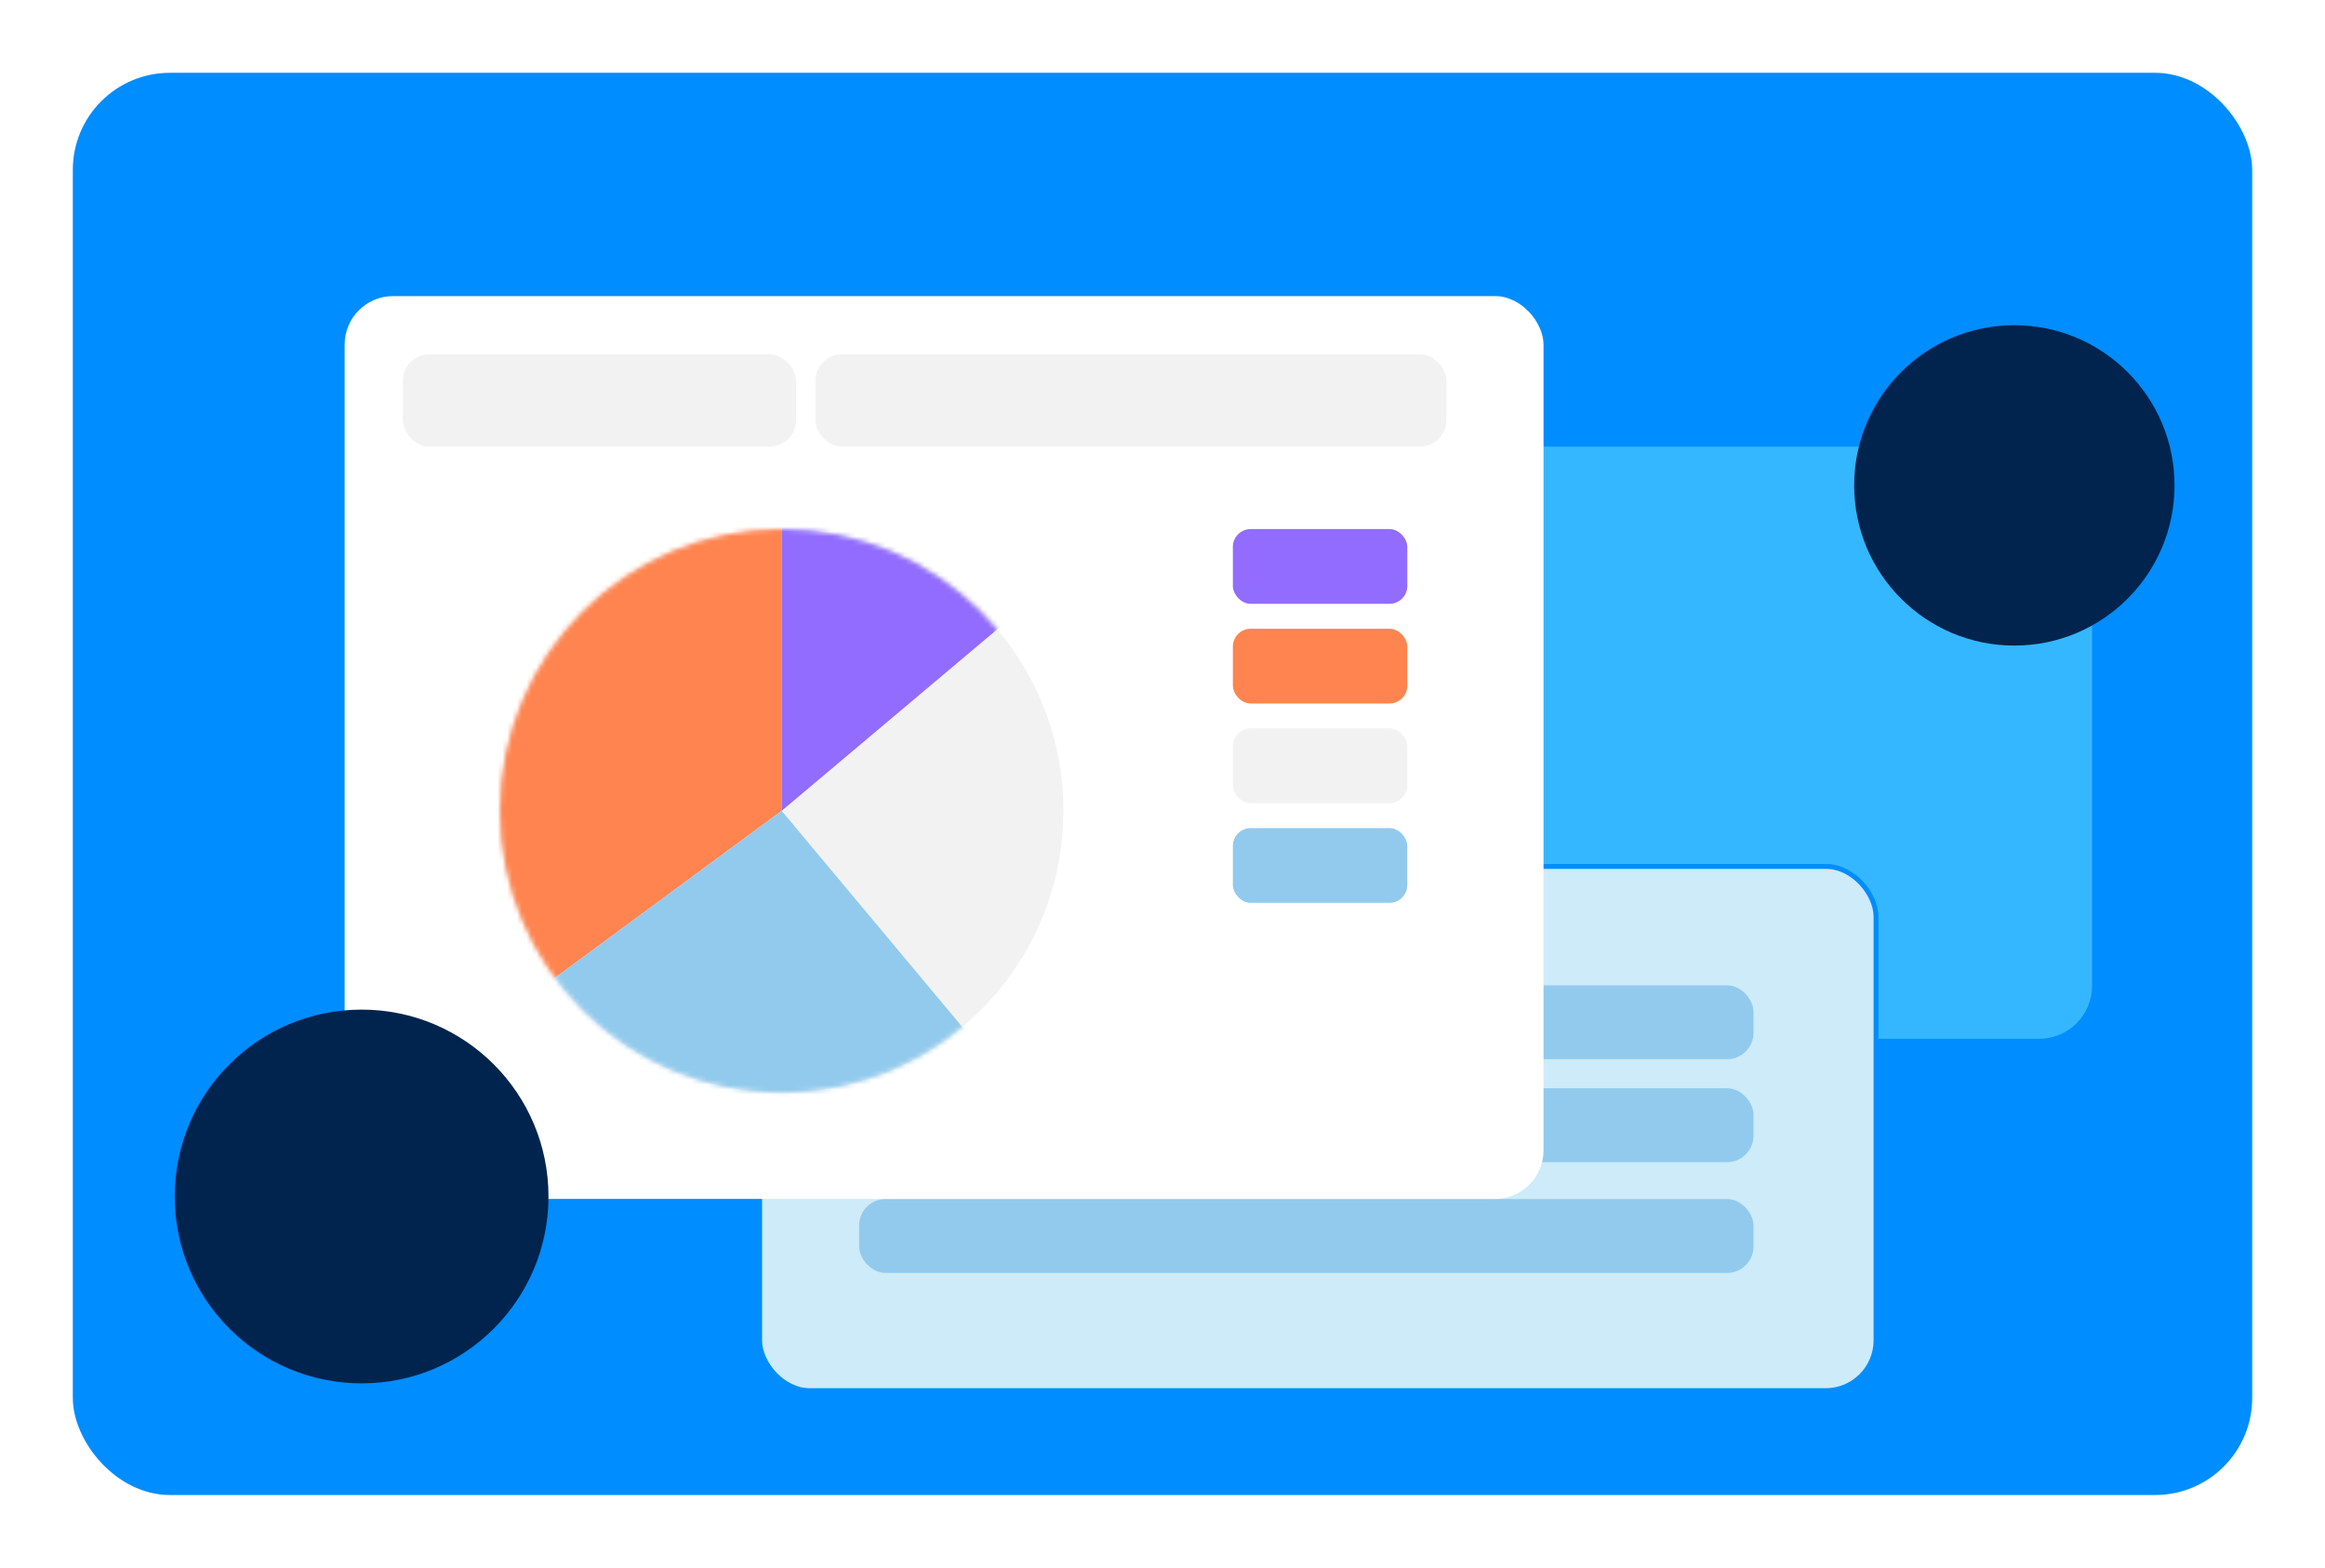 <?xml version="1.0" encoding="UTF-8"?> <svg xmlns="http://www.w3.org/2000/svg" width="479" height="323" viewBox="0 0 479 323" fill="none"><g filter="url(#filter0_d_427_930)"><rect x="15" y="15" width="449" height="293" rx="20" fill="#008DFF"></rect></g><rect x="195" y="92" width="236" height="122" rx="10.871" fill="#34B7FF"></rect><rect x="156.5" y="178.5" width="230" height="108" rx="10.371" fill="#CDEBF8" stroke="#008DFF"></rect><rect x="177" y="203" width="184.256" height="15.219" rx="5.435" fill="#92CAED"></rect><rect x="177" y="247.026" width="184.256" height="15.219" rx="5.435" fill="#92CAED"></rect><rect x="177" y="224.198" width="77.725" height="15.219" rx="5.435" fill="#92CAED"></rect><rect x="265.596" y="224.198" width="95.661" height="15.219" rx="5.435" fill="#92CAED"></rect><g filter="url(#filter1_d_427_930)"><rect x="71" y="61" width="247" height="186" rx="10" fill="white"></rect></g><path d="M161.04 225.08C193.095 225.08 219.08 199.095 219.08 167.04C219.08 134.985 193.095 109 161.04 109C128.985 109 103 134.985 103 167.04C103 199.095 128.985 225.08 161.04 225.08Z" fill="#F2F2F2"></path><mask id="mask0_427_930" style="mask-type:luminance" maskUnits="userSpaceOnUse" x="103" y="109" width="117" height="117"><path d="M161.04 225.08C193.095 225.08 219.08 199.095 219.08 167.04C219.08 134.985 193.095 109 161.04 109C128.985 109 103 134.985 103 167.04C103 199.095 128.985 225.08 161.04 225.08Z" fill="white"></path></mask><g mask="url(#mask0_427_930)"><path d="M161.04 102.74V167.04L110.57 204.22L93.87 153.61L126.74 107.17L161.04 102.74Z" fill="#FF844F"></path><path d="M110.57 204.22L161.04 167.04L200.83 214.65L175.52 232.13L116.3 217.52L110.57 204.22Z" fill="#92CAED"></path><path d="M161.04 109V167.04L208.91 126.74L189.61 109L163.26 103.52L161.04 109Z" fill="#916CFF"></path></g><rect x="254" y="109" width="35.933" height="15.4" rx="3.667" fill="#916CFF"></rect><rect x="254" y="129.533" width="35.933" height="15.4" rx="3.667" fill="#FF844F"></rect><rect x="254" y="150.067" width="35.933" height="15.4" rx="3.667" fill="#F2F2F2"></rect><rect x="254" y="170.6" width="35.933" height="15.4" rx="3.667" fill="#92CAED"></rect><rect x="83" y="73" width="81" height="19" rx="5.435" fill="#F2F2F2"></rect><rect x="168" y="73" width="130" height="19" rx="5.435" fill="#F2F2F2"></rect><circle cx="74.5" cy="246.5" r="38.5" fill="#00244D"></circle><circle cx="415" cy="100" r="33" fill="#00244D"></circle><defs><filter id="filter0_d_427_930" x="0" y="0" width="479" height="323" filterUnits="userSpaceOnUse" color-interpolation-filters="sRGB"><feFlood flood-opacity="0" result="BackgroundImageFix"></feFlood><feColorMatrix in="SourceAlpha" type="matrix" values="0 0 0 0 0 0 0 0 0 0 0 0 0 0 0 0 0 0 127 0" result="hardAlpha"></feColorMatrix><feOffset></feOffset><feGaussianBlur stdDeviation="7.5"></feGaussianBlur><feComposite in2="hardAlpha" operator="out"></feComposite><feColorMatrix type="matrix" values="0 0 0 0 0 0 0 0 0 0 0 0 0 0 0 0 0 0 0.15 0"></feColorMatrix><feBlend mode="normal" in2="BackgroundImageFix" result="effect1_dropShadow_427_930"></feBlend><feBlend mode="normal" in="SourceGraphic" in2="effect1_dropShadow_427_930" result="shape"></feBlend></filter><filter id="filter1_d_427_930" x="61" y="51" width="267" height="206" filterUnits="userSpaceOnUse" color-interpolation-filters="sRGB"><feFlood flood-opacity="0" result="BackgroundImageFix"></feFlood><feColorMatrix in="SourceAlpha" type="matrix" values="0 0 0 0 0 0 0 0 0 0 0 0 0 0 0 0 0 0 127 0" result="hardAlpha"></feColorMatrix><feOffset></feOffset><feGaussianBlur stdDeviation="5"></feGaussianBlur><feComposite in2="hardAlpha" operator="out"></feComposite><feColorMatrix type="matrix" values="0 0 0 0 0 0 0 0 0 0 0 0 0 0 0 0 0 0 0.15 0"></feColorMatrix><feBlend mode="normal" in2="BackgroundImageFix" result="effect1_dropShadow_427_930"></feBlend><feBlend mode="normal" in="SourceGraphic" in2="effect1_dropShadow_427_930" result="shape"></feBlend></filter></defs></svg> 
